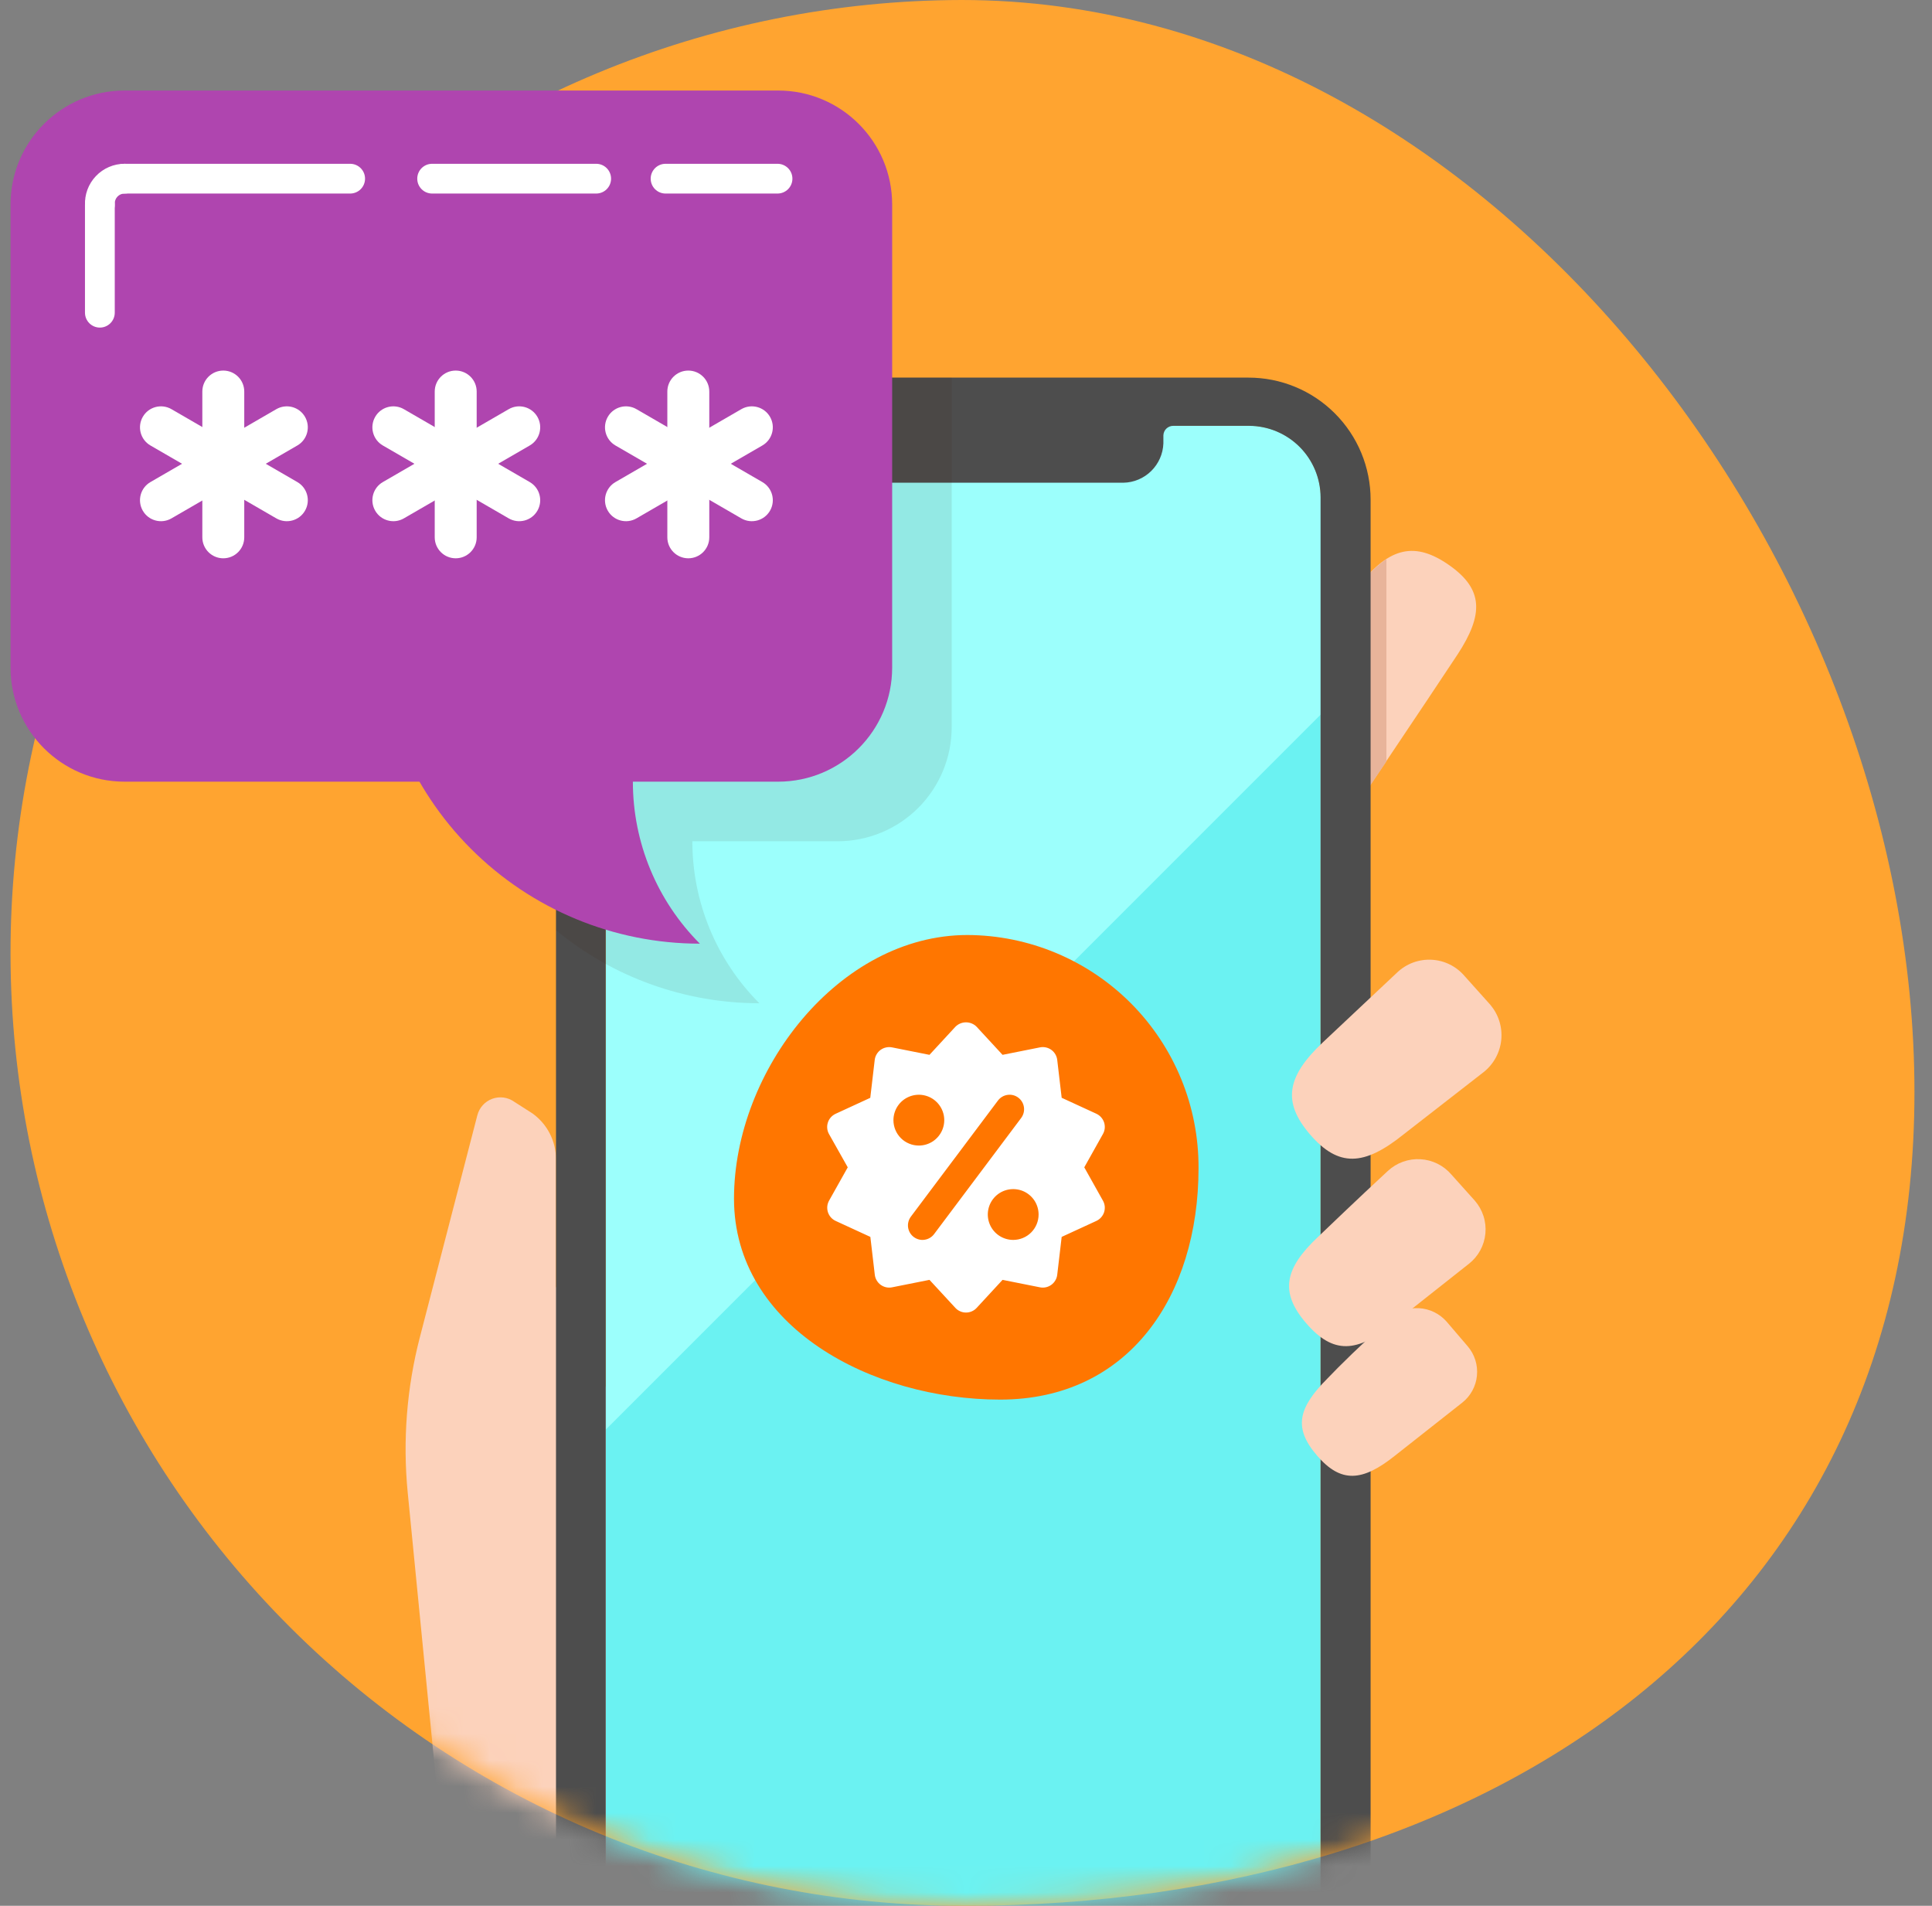 <svg width="73" height="72" viewBox="0 0 73 72" fill="none" xmlns="http://www.w3.org/2000/svg">
<rect x="0" y="0" width="73" height="72" fill="#808080" stroke="none"/>
<g clip-path="url(#clip0)">
<path d="M72.337 41.254C72.337 61.133 56.339 72 36.46 72C31.733 72.008 27.05 71.085 22.679 69.283C18.308 67.482 14.335 64.837 10.986 61.5C4.223 54.76 0.415 45.61 0.398 36.062C0.382 26.514 4.159 17.351 10.899 10.588C17.639 3.825 26.789 0.016 36.337 0C56.215 0 72.337 21.375 72.337 41.254Z" fill="#FFA430"/>
<mask id="mask0" mask-type="alpha" maskUnits="userSpaceOnUse" x="0" y="0" width="73" height="72">
<path d="M72.337 41.254C72.337 61.133 56.339 72 36.46 72C31.733 72.008 27.05 71.085 22.679 69.283C18.308 67.482 14.335 64.837 10.986 61.5C4.223 54.76 0.415 45.61 0.398 36.062C0.382 26.514 4.159 17.351 10.899 10.588C17.639 3.825 26.789 0.016 36.337 0C56.215 0 72.337 21.375 72.337 41.254Z" fill="#7BC654"/>
</mask>
<g mask="url(#mask0)">
<path d="M40.234 46.687C41.843 44.437 53.138 27.663 55.072 24.727C56.074 23.197 56.04 22.252 54.758 21.352C53.475 20.452 52.508 20.666 51.383 22.083C49.133 24.817 36.578 40.702 34.969 42.896" fill="#FCD2BB"/>
<path d="M52.385 21.117C52.019 21.38 51.693 21.694 51.418 22.051C49.168 24.785 36.613 40.67 35.004 42.863L40.235 46.688C41.461 45.012 48.335 34.808 52.385 28.767V21.117Z" fill="#E8B49A"/>
<path d="M35.003 42.863C34.622 43.38 34.403 43.999 34.374 44.641C34.346 45.282 34.509 45.918 34.842 46.467C35.176 47.016 35.665 47.453 36.248 47.724C36.831 47.994 37.481 48.085 38.115 47.985C38.75 47.885 39.34 47.599 39.812 47.162C40.283 46.726 40.614 46.159 40.763 45.535C40.912 44.91 40.871 44.254 40.647 43.653C40.422 43.051 40.024 42.529 39.503 42.154C38.809 41.659 37.949 41.456 37.108 41.588C36.266 41.721 35.51 42.178 35.003 42.863Z" fill="#FCD2BB"/>
<path d="M24.911 56.486L21.007 48.611V43.785C21.006 43.448 20.925 43.117 20.77 42.817C20.616 42.518 20.392 42.26 20.118 42.064L19.432 41.625C19.313 41.54 19.176 41.485 19.031 41.465C18.886 41.446 18.739 41.461 18.601 41.511C18.464 41.561 18.341 41.643 18.243 41.752C18.144 41.86 18.074 41.99 18.037 42.131L15.866 50.513C15.369 52.428 15.213 54.416 15.405 56.385L17.272 75.375L2.805 123.458L24.978 125.561L36.026 80.561L49.897 62.28L24.911 56.486Z" fill="#FCD2BB"/>
<path d="M47.198 16.088H25.587C24.096 16.088 22.887 17.297 22.887 18.788V71.899C22.887 73.39 24.096 74.599 25.587 74.599H47.198C48.689 74.599 49.898 73.39 49.898 71.899V18.788C49.898 17.297 48.689 16.088 47.198 16.088Z" fill="#6BF2F2"/>
<path d="M49.898 27V18.788C49.895 18.073 49.61 17.388 49.104 16.882C48.599 16.376 47.914 16.091 47.198 16.088H25.587C24.874 16.094 24.192 16.381 23.689 16.886C23.185 17.391 22.901 18.075 22.898 18.788V54L49.898 27Z" fill="#9CFFFC"/>
<path d="M47.175 14.266H25.62C25.015 14.266 24.415 14.385 23.855 14.617C23.296 14.848 22.787 15.188 22.359 15.617C21.93 16.045 21.591 16.553 21.359 17.113C21.127 17.673 21.008 18.272 21.008 18.878V71.877C21.008 73.101 21.493 74.276 22.358 75.142C23.223 76.009 24.396 76.498 25.62 76.501H47.175C48.4 76.498 49.573 76.009 50.438 75.142C51.302 74.276 51.788 73.101 51.788 71.877V18.878C51.788 18.272 51.669 17.673 51.437 17.113C51.205 16.553 50.865 16.045 50.437 15.617C50.008 15.188 49.5 14.848 48.94 14.617C48.381 14.385 47.781 14.266 47.175 14.266ZM49.898 71.911C49.895 72.626 49.609 73.311 49.104 73.817C48.598 74.322 47.913 74.608 47.198 74.611H25.587C24.871 74.608 24.186 74.322 23.681 73.817C23.175 73.311 22.89 72.626 22.887 71.911V18.788C22.89 18.073 23.175 17.388 23.681 16.882C24.186 16.377 24.871 16.091 25.587 16.088H28.523C28.618 16.088 28.71 16.126 28.777 16.194C28.845 16.261 28.883 16.353 28.883 16.448V16.786C28.906 17.184 29.083 17.559 29.377 17.829C29.671 18.1 30.058 18.246 30.458 18.237H42.45C42.844 18.229 43.219 18.07 43.499 17.794C43.779 17.518 43.944 17.145 43.958 16.752V16.448C43.961 16.352 44.001 16.26 44.07 16.193C44.14 16.126 44.233 16.088 44.329 16.088H47.209C47.922 16.094 48.604 16.381 49.108 16.886C49.611 17.392 49.895 18.075 49.898 18.788V71.911Z" fill="#4D4D4D"/>
<path d="M54.838 44.371C54.692 44.201 54.513 44.062 54.312 43.963C54.111 43.864 53.892 43.806 53.668 43.794C53.444 43.781 53.221 43.814 53.01 43.89C52.799 43.966 52.605 44.084 52.441 44.236C51.226 45.361 50.293 46.261 49.809 46.722C48.526 47.926 48.346 48.826 49.359 49.996C50.371 51.166 51.271 51.121 52.655 49.996L55.501 47.746C55.677 47.608 55.824 47.435 55.931 47.238C56.038 47.041 56.104 46.825 56.125 46.602C56.146 46.379 56.122 46.154 56.053 45.941C55.984 45.727 55.873 45.53 55.726 45.361L54.838 44.371Z" fill="#FCD2BB"/>
<path d="M55.342 36.878C55.188 36.696 54.999 36.547 54.786 36.441C54.573 36.334 54.34 36.272 54.102 36.259C53.864 36.245 53.626 36.28 53.402 36.361C53.178 36.443 52.973 36.569 52.8 36.732L49.987 39.376C48.626 40.658 48.435 41.626 49.503 42.863C50.572 44.101 51.54 44.056 53.025 42.863L56.062 40.501C56.249 40.352 56.403 40.168 56.517 39.959C56.631 39.749 56.702 39.519 56.725 39.282C56.748 39.045 56.723 38.805 56.652 38.578C56.58 38.35 56.464 38.14 56.31 37.958L55.342 36.878Z" fill="#FCD2BB"/>
<path d="M54.658 49.928C54.526 49.779 54.366 49.657 54.186 49.57C54.007 49.483 53.812 49.432 53.613 49.422C53.414 49.411 53.214 49.441 53.027 49.509C52.839 49.576 52.667 49.681 52.52 49.816C51.395 50.828 50.597 51.616 50.169 52.066C49.044 53.191 48.864 53.944 49.764 54.991C50.664 56.037 51.474 55.981 52.712 54.991L55.254 52.988C55.41 52.864 55.539 52.71 55.634 52.534C55.729 52.359 55.788 52.166 55.806 51.968C55.825 51.77 55.804 51.569 55.744 51.379C55.684 51.189 55.586 51.013 55.457 50.862L54.658 49.928Z" fill="#FCD2BB"/>
<path d="M37.79 52.876C42.636 52.876 45.286 48.977 45.286 44.13C45.291 42.978 45.07 41.837 44.634 40.771C44.198 39.705 43.556 38.735 42.745 37.917C41.934 37.1 40.97 36.45 39.908 36.005C38.845 35.56 37.706 35.328 36.554 35.324C31.707 35.324 27.734 40.437 27.734 45.284C27.734 50.13 32.943 52.876 37.79 52.876Z" fill="#FF7600"/>
<path d="M40.969 44.101L41.673 42.844C41.711 42.778 41.734 42.705 41.742 42.629C41.749 42.554 41.741 42.477 41.718 42.405C41.694 42.333 41.656 42.267 41.605 42.21C41.555 42.153 41.493 42.108 41.425 42.076L40.115 41.473L39.947 40.042C39.938 39.967 39.914 39.895 39.875 39.829C39.837 39.764 39.786 39.707 39.724 39.663C39.663 39.618 39.593 39.587 39.519 39.571C39.445 39.555 39.369 39.554 39.295 39.569L37.881 39.851L36.903 38.792C36.851 38.738 36.788 38.696 36.719 38.667C36.65 38.638 36.575 38.623 36.5 38.623C36.425 38.623 36.351 38.638 36.282 38.667C36.213 38.696 36.15 38.738 36.098 38.792L35.12 39.851L33.703 39.569C33.629 39.555 33.553 39.555 33.479 39.572C33.405 39.588 33.335 39.619 33.274 39.663C33.212 39.708 33.161 39.764 33.123 39.83C33.084 39.895 33.06 39.968 33.051 40.043L32.883 41.475L31.574 42.078C31.505 42.11 31.443 42.156 31.393 42.212C31.342 42.269 31.304 42.335 31.281 42.408C31.257 42.48 31.249 42.556 31.257 42.632C31.264 42.707 31.287 42.78 31.325 42.846L32.032 44.101L31.327 45.358C31.29 45.424 31.267 45.497 31.259 45.573C31.252 45.648 31.26 45.725 31.283 45.797C31.307 45.869 31.345 45.935 31.395 45.992C31.446 46.049 31.507 46.094 31.576 46.126L32.886 46.729L33.054 48.16C33.063 48.236 33.087 48.308 33.126 48.373C33.164 48.439 33.215 48.495 33.276 48.54C33.338 48.584 33.408 48.616 33.481 48.632C33.555 48.648 33.632 48.649 33.706 48.634L35.12 48.352L36.098 49.411C36.149 49.467 36.211 49.511 36.281 49.541C36.35 49.572 36.425 49.587 36.5 49.587C36.576 49.587 36.651 49.572 36.72 49.541C36.79 49.511 36.852 49.467 36.903 49.411L37.881 48.352L39.295 48.634C39.369 48.649 39.445 48.648 39.519 48.632C39.593 48.616 39.663 48.584 39.724 48.54C39.786 48.495 39.837 48.439 39.875 48.373C39.914 48.308 39.938 48.236 39.947 48.16L40.115 46.729L41.425 46.126C41.493 46.094 41.555 46.049 41.605 45.992C41.656 45.935 41.694 45.869 41.718 45.797C41.741 45.725 41.749 45.648 41.742 45.573C41.734 45.497 41.711 45.424 41.673 45.358L40.969 44.101ZM33.758 42.319C33.758 42.129 33.815 41.943 33.92 41.785C34.026 41.627 34.175 41.504 34.351 41.432C34.526 41.359 34.719 41.34 34.905 41.377C35.092 41.414 35.263 41.505 35.397 41.64C35.531 41.774 35.623 41.945 35.66 42.131C35.697 42.317 35.678 42.51 35.605 42.686C35.532 42.861 35.409 43.011 35.251 43.117C35.094 43.222 34.908 43.278 34.718 43.278C34.592 43.278 34.467 43.254 34.351 43.205C34.234 43.157 34.128 43.087 34.039 42.997C33.95 42.908 33.879 42.802 33.831 42.686C33.783 42.569 33.758 42.445 33.758 42.319ZM35.294 46.624C35.251 46.681 35.197 46.73 35.135 46.766C35.073 46.803 35.004 46.827 34.933 46.837C34.861 46.848 34.789 46.844 34.719 46.826C34.649 46.808 34.584 46.776 34.526 46.733C34.468 46.69 34.42 46.636 34.383 46.574C34.347 46.512 34.322 46.443 34.312 46.372C34.302 46.301 34.306 46.228 34.324 46.158C34.342 46.089 34.373 46.023 34.416 45.965L37.707 41.578C37.795 41.461 37.925 41.384 38.069 41.364C38.213 41.343 38.359 41.38 38.475 41.468C38.592 41.555 38.669 41.685 38.689 41.829C38.71 41.973 38.672 42.119 38.585 42.236L35.294 46.624ZM38.284 46.843C38.094 46.843 37.908 46.787 37.75 46.681C37.593 46.576 37.469 46.426 37.397 46.251C37.324 46.075 37.305 45.882 37.342 45.696C37.379 45.51 37.47 45.339 37.605 45.204C37.739 45.07 37.91 44.979 38.096 44.942C38.282 44.905 38.475 44.924 38.651 44.996C38.826 45.069 38.976 45.192 39.082 45.35C39.187 45.508 39.243 45.694 39.243 45.884C39.243 46.138 39.142 46.382 38.962 46.562C38.782 46.742 38.538 46.843 38.283 46.843L38.284 46.843Z" fill="white"/>
</g>
<path opacity="0.1" d="M25.62 14.266C25.015 14.266 24.415 14.385 23.855 14.617C23.296 14.848 22.787 15.188 22.359 15.617C21.93 16.045 21.591 16.553 21.359 17.113C21.127 17.673 21.008 18.272 21.008 18.878V35.146C23.172 36.927 25.888 37.901 28.692 37.902C27.888 37.098 27.251 36.144 26.817 35.094C26.383 34.044 26.16 32.918 26.16 31.782H31.65C32.216 31.782 32.776 31.67 33.299 31.454C33.822 31.237 34.297 30.92 34.697 30.52C35.097 30.12 35.414 29.645 35.631 29.122C35.848 28.599 35.959 28.039 35.959 27.473V14.266H25.62Z" fill="#42210B"/>
<path d="M29.401 3.42H4.707C2.328 3.42 0.398 5.349 0.398 7.729V25.222C0.398 27.602 2.328 29.531 4.707 29.531H29.401C31.781 29.531 33.71 27.602 33.71 25.222V7.729C33.71 5.349 31.781 3.42 29.401 3.42Z" fill="#AF45AF"/>
<path d="M26.444 23.422C24.823 25.044 23.913 27.243 23.913 29.536C23.913 31.829 24.823 34.028 26.444 35.651C23.2 35.651 20.09 34.362 17.797 32.069C15.503 29.776 14.215 26.665 14.215 23.422H20.335H26.444Z" fill="#AF45AF"/>
<path fill-rule="evenodd" clip-rule="evenodd" d="M4.708 7.312C4.657 7.312 4.608 7.323 4.561 7.342C4.515 7.362 4.473 7.391 4.439 7.427C4.404 7.464 4.377 7.507 4.359 7.554C4.342 7.601 4.334 7.651 4.336 7.702C4.351 8.012 4.112 8.276 3.802 8.291C3.491 8.306 3.228 8.066 3.213 7.756C3.203 7.553 3.234 7.351 3.305 7.161C3.376 6.971 3.485 6.798 3.625 6.651C3.765 6.504 3.933 6.388 4.119 6.308C4.306 6.228 4.506 6.187 4.709 6.188C5.02 6.188 5.271 6.44 5.271 6.751C5.27 7.061 5.018 7.313 4.708 7.312Z" fill="white"/>
<path fill-rule="evenodd" clip-rule="evenodd" d="M24.586 6.75C24.586 6.439 24.838 6.188 25.148 6.188H29.378C29.689 6.188 29.941 6.439 29.941 6.75C29.941 7.061 29.689 7.312 29.378 7.312H25.148C24.838 7.312 24.586 7.061 24.586 6.75Z" fill="white"/>
<path fill-rule="evenodd" clip-rule="evenodd" d="M15.766 6.75C15.766 6.439 16.017 6.188 16.328 6.188H22.527C22.837 6.188 23.089 6.439 23.089 6.75C23.089 7.061 22.837 7.312 22.527 7.312H16.328C16.017 7.312 15.766 7.061 15.766 6.75Z" fill="white"/>
<path fill-rule="evenodd" clip-rule="evenodd" d="M4.141 6.75C4.141 6.439 4.392 6.188 4.703 6.188H13.231C13.541 6.188 13.793 6.439 13.793 6.75C13.793 7.061 13.541 7.312 13.231 7.312H4.703C4.392 7.312 4.141 7.061 4.141 6.75Z" fill="white"/>
<path fill-rule="evenodd" clip-rule="evenodd" d="M3.773 7.166C4.084 7.166 4.336 7.418 4.336 7.729V11.813C4.336 12.124 4.084 12.376 3.773 12.376C3.463 12.376 3.211 12.124 3.211 11.813V7.729C3.211 7.418 3.463 7.166 3.773 7.166Z" fill="white"/>
<path fill-rule="evenodd" clip-rule="evenodd" d="M8.437 14C8.875 14 9.229 14.355 9.229 14.792V20.3C9.229 20.737 8.875 21.092 8.437 21.092C7.999 21.092 7.645 20.737 7.645 20.3V14.792C7.645 14.355 7.999 14 8.437 14Z" fill="white"/>
<path fill-rule="evenodd" clip-rule="evenodd" d="M5.396 15.747C5.615 15.368 6.1 15.239 6.479 15.458L11.235 18.212C11.614 18.431 11.743 18.916 11.524 19.295C11.305 19.674 10.82 19.803 10.441 19.584L5.685 16.83C5.306 16.611 5.177 16.126 5.396 15.747Z" fill="white"/>
<path fill-rule="evenodd" clip-rule="evenodd" d="M11.524 15.747C11.743 16.126 11.614 16.611 11.235 16.83L6.479 19.584C6.1 19.803 5.615 19.674 5.396 19.295C5.177 18.916 5.306 18.431 5.685 18.212L10.441 15.458C10.82 15.239 11.305 15.368 11.524 15.747Z" fill="white"/>
<path fill-rule="evenodd" clip-rule="evenodd" d="M17.218 14C17.656 14 18.011 14.355 18.011 14.792V20.3C18.011 20.737 17.656 21.092 17.218 21.092C16.781 21.092 16.426 20.737 16.426 20.3V14.792C16.426 14.355 16.781 14 17.218 14Z" fill="white"/>
<path fill-rule="evenodd" clip-rule="evenodd" d="M14.177 15.747C14.396 15.368 14.881 15.239 15.26 15.458L20.016 18.212C20.395 18.431 20.524 18.916 20.305 19.295C20.086 19.674 19.601 19.803 19.222 19.584L14.466 16.83C14.087 16.611 13.958 16.126 14.177 15.747Z" fill="white"/>
<path fill-rule="evenodd" clip-rule="evenodd" d="M20.305 15.747C20.524 16.126 20.395 16.611 20.016 16.83L15.26 19.584C14.881 19.803 14.396 19.674 14.177 19.295C13.958 18.916 14.087 18.431 14.466 18.212L19.222 15.458C19.601 15.239 20.086 15.368 20.305 15.747Z" fill="white"/>
<path fill-rule="evenodd" clip-rule="evenodd" d="M26.007 14C26.445 14 26.8 14.355 26.8 14.792V20.3C26.8 20.737 26.445 21.092 26.007 21.092C25.57 21.092 25.215 20.737 25.215 20.3V14.792C25.215 14.355 25.57 14 26.007 14Z" fill="white"/>
<path fill-rule="evenodd" clip-rule="evenodd" d="M22.966 15.747C23.185 15.368 23.67 15.239 24.049 15.458L28.805 18.212C29.184 18.431 29.313 18.916 29.094 19.295C28.875 19.674 28.39 19.803 28.011 19.584L23.255 16.83C22.876 16.611 22.747 16.126 22.966 15.747Z" fill="white"/>
<path fill-rule="evenodd" clip-rule="evenodd" d="M29.094 15.747C29.313 16.126 29.184 16.611 28.805 16.83L24.049 19.584C23.67 19.803 23.185 19.674 22.966 19.295C22.747 18.916 22.876 18.431 23.255 18.212L28.011 15.458C28.39 15.239 28.875 15.368 29.094 15.747Z" fill="white"/>
</g>
<defs>
<clipPath id="clip0">
<rect width="72" height="72" fill="white" transform="translate(0.398)"/>
</clipPath>
</defs>
</svg>
